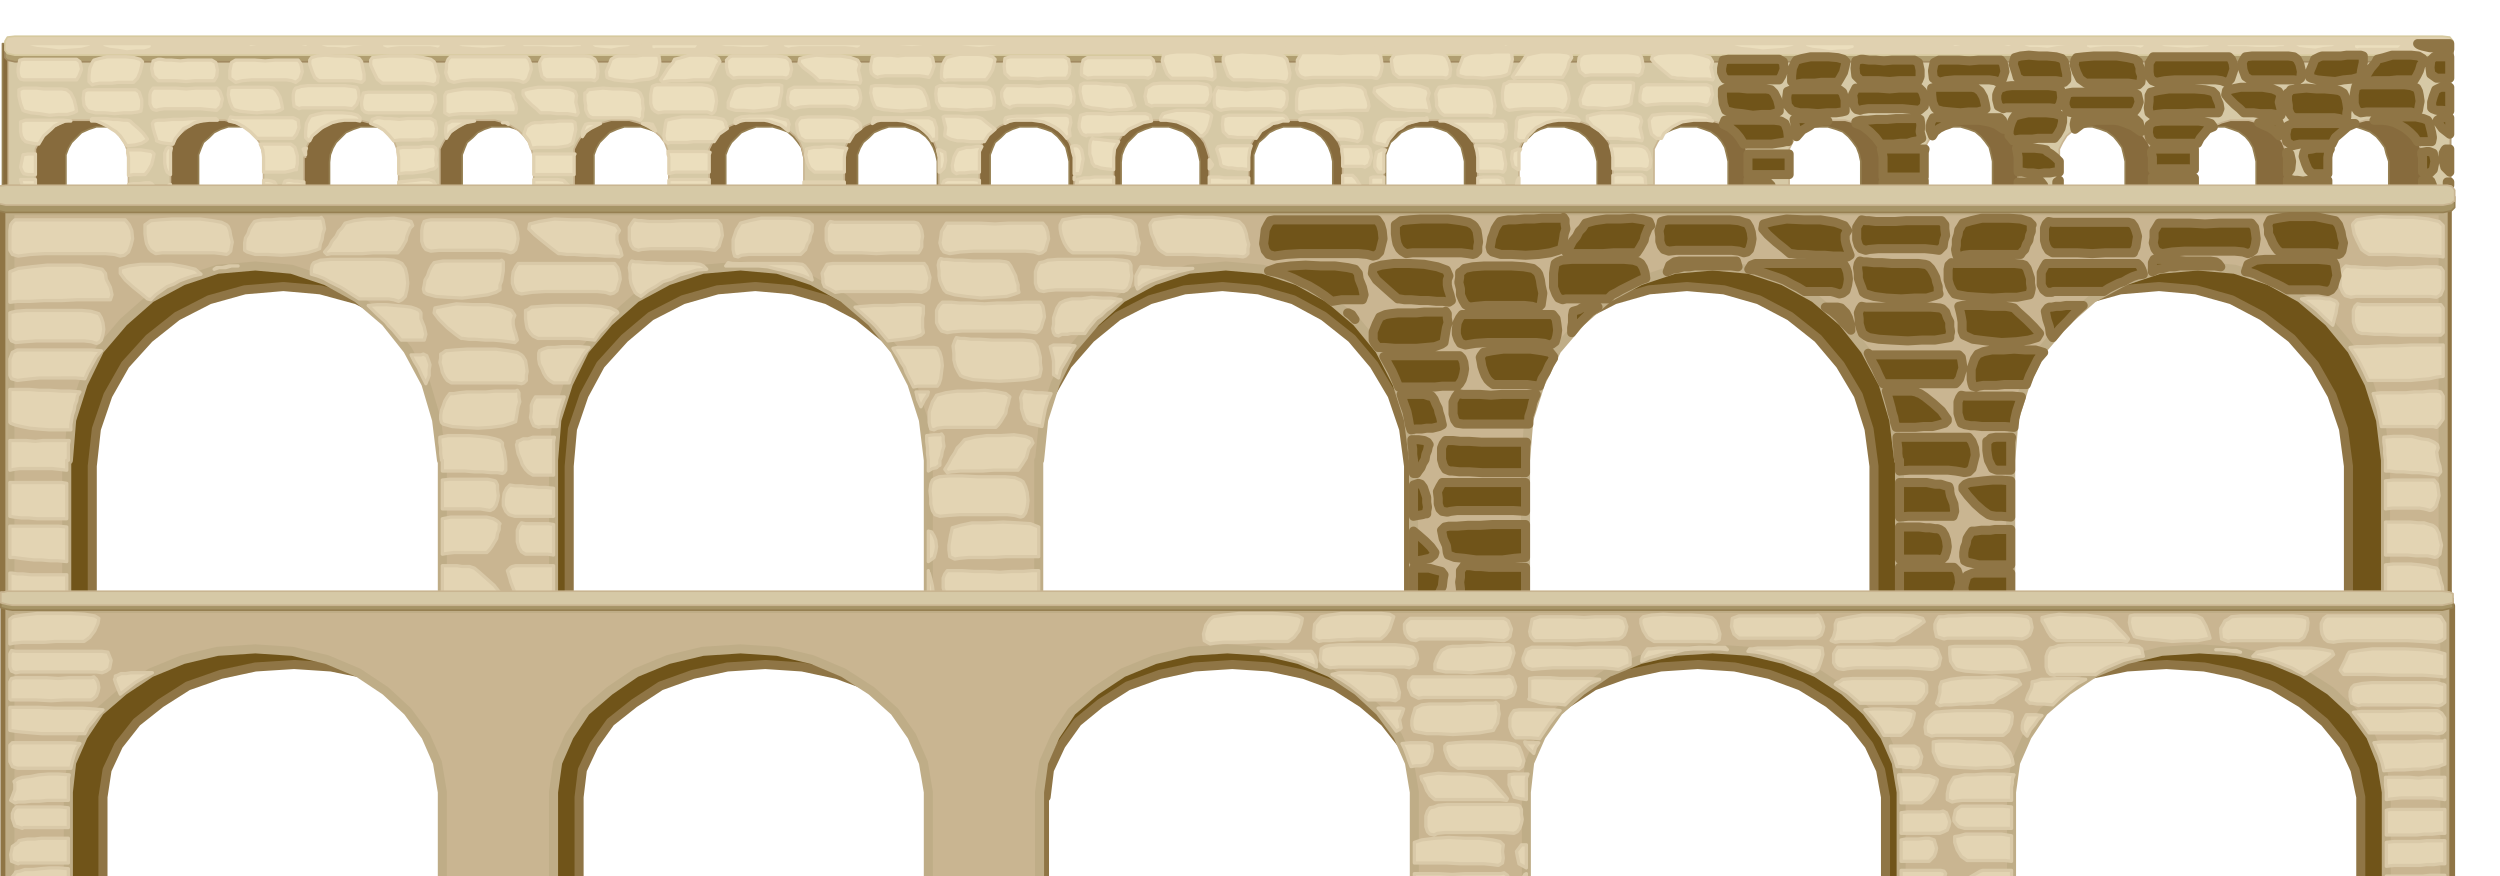 <svg xmlns="http://www.w3.org/2000/svg" width="490.455" height="171.881" fill-rule="evenodd" stroke-linecap="round" preserveAspectRatio="none" viewBox="0 0 3035 1064"><style>.pen1{stroke:#968052;stroke-width:2;stroke-linejoin:round}.brush2{fill:#d6c9a6}.pen2{stroke:#c9b591;stroke-width:2;stroke-linejoin:round}.brush6{fill:#705419}.pen6{stroke:#8f7545;stroke-width:11;stroke-linejoin:round}.brush7{fill:#c9b591}.pen7{stroke:#bfad87;stroke-width:11;stroke-linejoin:round}.brush8{fill:#a69466}.brush9{fill:#e3d4b3}.pen8{stroke:#d9c9a8;stroke-width:4;stroke-linejoin:round}</style><path d="M3 53h2972v174h-75v-31l-3-9-2-8-5-7-5-6-8-6-8-3-9-3h-16l-6 1-6 2-5 3-10 6-6 9v52h-7v1l-6-1h-59v-31l-2-9-2-8-4-7-5-6-8-6-8-3-9-3h-18l-7 2-7 2-6 4-6 3-5 6-4 6-2 7v43h-3v1l-5-1h-58v-31l-2-9-2-8-5-7-5-6-8-6-8-3-10-3h-20l-9 3-8 4-6 6-7 6-3 7-3 8v40l-7-1h-58v-31l-2-9-2-8-5-7-5-6-7-6-8-3-10-3h-21l-9 3-8 4-6 6-7 6-3 7-3 8v40l-9-1h-55v-31l-2-9-3-8-5-7-5-6-7-6-8-3-10-3h-20l-9 3-8 4-6 6-7 6-3 7-3 8v40l-6-1h-59v-31l-2-9-2-8-4-7-5-6-8-6-8-3-9-3h-20l-9 3-9 4-6 6-6 6-4 7-3 8-1 9v31l-7-1h-56v-31l-2-9-2-8-5-7-5-6-8-6-8-3-10-3h-20l-9 3-8 4-6 6-7 6-3 7-3 8v40l-9-1h-56v-31l-2-9-2-8-5-7-5-6-7-6-8-3-10-3h-21l-9 3-8 4-6 6-7 6-3 7-3 8v40l-9-1h-55v-31l-2-9-3-8-4-7-5-6-8-6-8-3-9-3h-21l-9 3-8 4-6 6-7 6-3 7-3 8v40l-10-1h-55v-31l-2-9-2-8-4-7-5-6-8-6-8-3-9-3h-20l-9 3-9 4-6 6-6 6-4 7-3 8-1 9v31l-11-1h-52v-31l-2-9-2-8-5-7-5-6-7-6-8-3-10-3h-21l-9 3-8 4-6 6-7 6-3 7-3 8v40l-6-1h-58v-31l-2-9-3-8-4-7-5-6-8-6-8-3-9-3h-20l-9 3-9 4-6 6-7 6-4 7-3 8v40l-7-1h-57v-31l-2-9-2-8-5-7-5-6-7-6-8-3-10-3h-20l-9 3-9 4-6 6-6 6-4 7-3 8v40l-7-1h-57v-31l-2-9-2-8-5-7-5-6-7-6-8-3-10-3h-20l-9 3-9 4-6 6-6 6-4 7-3 8v40l-8-1h-56v-31l-2-9-2-8-5-7-5-6-7-6-8-3-10-3h-21l-9 3-8 4-6 6-7 6-3 7-3 8v40l-9-1h-56v-34l-2-9-3-7-5-7-5-5-7-6-8-3-9-2h-19l-9 3-9 4-6 6-6 6-4 7-3 8-1 9v31l-9-1h-59v-49l-8-10-9-7-7-4-6-2-7-1h-18l-9 3-8 4-6 6-7 6-3 7-3 8v40l-10-1h-64v-55l-8-8-9-5-6-3-5-1-6-1h-16l-9 3-9 4-6 6-6 6-4 7-3 8v40l-77-1V53z" class="pen1" style="fill:#876b3d"/><path d="M10 53h2964v172h-33v-34l-2-10-3-8-6-8-6-6-10-6-9-4-11-3h-22l-11 3-9 4-8 6-8 6-5 8-4 8-1 10v34h-49v-34l-3-10-3-8-6-8-6-6-9-6-9-4-11-3h-22l-11 3-9 4-8 6-7 6-5 8-4 8v44h-51v-34l-2-10-3-8-6-8-6-6-10-6-9-4-11-3h-22l-11 3-9 4-8 6-7 6-5 8-4 8v44h-50v-34l-2-10-3-8-6-8-7-6-9-6-10-4-11-3h-22l-11 3-9 4-8 6-7 6-5 8-4 8v44h-50v-34l-2-10-3-8-6-8-6-6-9-6-9-4-11-3h-23l-11 3-10 4-8 6-7 6-5 8-4 8v44h-50v-34l-2-10-3-8-6-8-6-6-9-6-10-4-11-3h-23l-11 3-9 4-8 6-7 6-5 8-4 8v44h-50v-34l-2-10-3-8-6-8-6-6-9-6-10-4-11-3h-23l-11 3-9 4-8 6-7 6-5 8-4 8v44h-50v-34l-2-10-3-8-6-8-6-6-9-6-9-4-11-3h-22l-11 3-10 4-8 6-8 6-5 8-4 8v44h-50v-34l-2-10-3-8-6-8-6-6-9-6-9-4-11-3h-23l-11 3-10 4-8 6-7 6-5 8-4 8v44h-48v-34l-3-10-3-8-6-8-7-6-9-6-9-4-11-3h-22l-11 3-9 4-8 6-8 6-5 8-4 8-1 10v34h-48v-34l-3-10-3-8-6-8-7-6-9-6-9-4-11-3h-22l-11 3-9 4-8 6-8 6-5 8-4 8v44h-49v-34l-3-10-3-8-6-8-7-6-9-6-9-4-11-3h-22l-11 3-9 4-8 6-8 6-5 8-4 8v44h-49v-34l-2-10-3-8-6-8-7-6-9-6-10-4-11-3h-22l-11 3-9 4-8 6-8 6-5 8-4 8v44h-49v-34l-2-10-3-8-6-8-7-6-9-6-10-4-11-3h-22l-11 3-9 4-8 6-8 6-5 8-4 8v44h-49v-34l-3-10-3-8-6-8-6-6-9-6-9-4-11-3h-22l-11 3-10 4-8 6-7 6-5 8-4 8v44h-50v-34l-2-10-3-8-6-8-6-6-10-6-9-4-11-3h-22l-11 3-9 4-8 6-7 6-5 8-4 8v10h-2v34h-49v-34l-2-10-3-8-6-8-6-6-10-6-9-4-11-3h-22l-11 3-9 4-8 6-7 6-5 8-4 8v44h-51v-34l-2-10-3-8-6-8-6-6-9-6-9-4-11-3H87l-11 3-9 4-8 6-7 6-5 8-4 8v44H10V53z" class="pen2 brush2"/><path d="M18 53h2956l4 4v13l-4 3-9 2H18l-9-2-3-3V57l3-4h9z" style="stroke:#a18a61;stroke-width:2;stroke-linejoin:round;fill:#b09e70"/><path d="M18 44h2947l9 1 4 5v11l-4 4-9 2H18l-9-2-3-4V50l3-5 9-1z" style="stroke:#d6c99e;stroke-width:2;stroke-linejoin:round;fill:#e0d1b0"/><path d="m1041 60-6-1-9-1h-55l-10 1-4 1-6-2-3-5h100l-3 5-4 2zM32 53h79v4l-4 1-8 2-13 1-14 1-15-2-12-1-9-2-2-2-1-1-1-1zm91 0h62v5l-3 2-7 2h-10l-11 1-12-2-9-1-7-2-2-1-1-3v-1zm73 0h85l-3 3-2 1h-72l-6-1-2-3zm102 0h78l-2 4-3 1-5-1h-55l-7 1-4-2-2-3zm90 0h62v1l-3 1-7 2-11 1-10 2-12-1h-10l-7-2-2-2v-2zm74 0h75l-2 5-3 2-4-1-6-1h-37l-9 1-6 1-6-2-2-5zm86 0h74l-2 2-8 3-12 1-13 1-15-1-12-1-9-3-3-2zm82 0h79l-2 3-1 2h-5l-8 1h-22l-13-1h-22l-4-2-2-3zm89 0h58-2l-5 2-7 3-11 1-10 2-12-1-8-1-5-3 1-2v-1h1zm71 0h60l-2 3-3 4h-49l-2 1-4-2v-6zm77 0h69l-1 1v3l-4 1-7 1h-22l-12-1h-10l-8-2-2-1-2-1-1-1zm178 103-8 6-6 10-7-1h-47l-6-4-3-8-1-9 2-4 3-3 9-1h36l12 1 7 1 5 3 3 3 1 6zm-17 24-2 5-1 6v18h-36l-6-5-3-7-2-9 1-4v-3l4-1 5-1h8l7-1h8l8 1 9 1zm-3 41v4h-49v-4h49zm-68-62-9-7-9-3-6-2-5-1h-23l-6 1-6 3-1-1 1-4 7-3 10-1h27l11 3 8 2 2 5-1 3v5zm-74-3-10 7-6 9h-25l-8 1h-21l-2 1-4-3-1-6 1-8 1-7 1-4 8-2 11-2h29l12 1 9 2 3 4v2l2 5zm-21 29-1 3v21h-41l-5 1-3 1v-20l-1-4v-3h44l7 1zm-1 33v7h-49v-6l2-1h47zm-65-59-8-5-8-4h7l5 1 4 8zm-67-9-6 3-6 3-6 4-4 6v-6l2-5 2-4 4-1h14zm-31 37-1 2v23h-49v-25h50zm-8 38h-42v-7h29l7 1 2 2 4 4zm-45-45-3-9-6-8 3-9 6-4 4-1h7l7-1h9l7-1h16l3 2 1 8-2 9-2 8-2 1-3 2-6 1-7 1h-25l-7 1zm-28-29-3-2h-4 6l1 2zm-41-4-11 2-9 5-9 6-5 8-1-7v-6l1-5 3-1 3-2h28zm-47 78h-45v-4l10-1 10-1 8-1h9l5 2 3 5zm-45-14v-20l-1-6v-5l6-1h20l5-1h12l3 2 1 6-1 8 1 8-1 1-2 2-5 1-5 2-8 1-8 1h-9l-8 1zm-6-40-6-7-6-6-8-5-8-3 2-5 6-2h3l6 1h7l11 1 9-1h29l5 3 2 9-1 8-3 5h-12l-6 1h-23l-7 1zm-41-24-5-1h-14l-7 1-8 2-6 3-6 3-6 5-6 5-3 6h-1l-4-4v-7l1-10 3-6 2-3 7-2 10-2h22l11 1 7 2 3 3v4zm-65 33-1 3v5l-3-7 3-1h1zm-3 41v4h-25l2-5 4-1h2l5 1h5l7 1zm-34 4h-15v-6h5l5 1 3 1 2 3v1zm-15-16v-18l-1-9-3-7h37l5 4 3 10v10l-1 4v3h-2l-3 1-4 1-5 1h-26zm-8-41h44l4-5 3-8-1-9-6-3h-71l-5-1-2 5 9 2 9 5 8 6 8 8zm-48-22h-10l-9 1-9 2-6 4-7 3-5 6-5 6-3 7-9-1-6-1-5-2v-2l-2-6-2-7-1-6 2-3 4-1h8l11-1h12l12-1h28l2 2zm-56 34-1 5v27l-4-3-2-5-1-6v-12l2-5 2-2 3 1h1zm-1 44v1h-2l1-1h1zm-21 1h-30v-1l6-1h8l6-1h6l2 1 2 2zm-30-12v-22l-1-5v-4h16l6 1 7 1 3 3-1 5-2 8-4 7-4 5h-14l-6 1zm-2-36 10-1 8-2 5-3 2-2-5-7-6-6-7-6-3-3-3-1h-5l-7-1h-6l-8-1h-17l-1 1v2h6l7 3 6 3 6 4 5 3 5 5 4 6 4 6zm-68-30h-7l-7 3-6 3-4 4-9 8-6 10-7-1-5-1-4-1-3-3-2-4-1-5v-12l6-2h46l9 1zm-43 40v25h-9l-5-1-2-3-2-5 1-5 2-10 6-1h9zm0 31v7H27l-2-7h18zM551 69h88l3 3 2 5 1 7-2 6-2 6-3 3-3 1-5-2-8-1h-49l-12 1-10 2-6-2-2-4-2-6 1-5v-6l2-5 3-3h4zm335 0 3-1h53l8 1 5 1 4 4 2 10-2 8-4 3-5-1h-54l-6 1-6-5-2-8v-9l4-4zm-229 3 2-3 8-1h43l7 1 5 3 3 6 1 9-1 8-3 3-4-1h-55l-5-4-2-8-1-9 2-4zm80 22 2 1 7 2 9 1 12 1 11-2 10-1 6-2 3-2 2-7 2-9-1-8-3-1h-17l-7 1h-22l-4 1-5 3-3 8-3 7 1 7zm137-19-2-4-5-3-9-1h-21l-10 3-8 2-2 4-6 7-5 8-4 6 3 3 3-1 7-1h18l9-1h20l3-5 3-6 3-7 3-4zm96 1 5 6 8 6 6 5 5 5h13l9 1h8l8 1h6l6 1 1-3-1-5-2-8 2-7-3-5-8-3-13-2h-14l-15-1-12 2-8 2-1 5zm-6 30h76l3 3 1 4 1 6-1 5-2 5-3 2-2 1-5-2-6-1h-43l-11 1-8 2-7-5-1-9 2-9 6-3zm-170-2-2 1-1 4-1 6v11l2 6 3 3 4 2 7-1h53l5 2 2-1 2-3 1-6 1-5-1-7-1-5-2-4-2-1-5-2-7-1h-55l-3 1zm-82 8 2-3 8-1 10-1 12 1h11l11 1 7 1 4 3 1 2 2 5v5l1 7-1 5v5l-2 3-1 1-5-2-6-1h-47l-4-2-2-3-2-5v-5l-1-6v-9l2-1zm172 19 2 1 7 2h10l12 1 10-1 11-1 7-2 3-2 1-8 2-9v-8l-3-1h-18l-7 1h-15l-7 1-4 1-5 3-3 8-3 7v7zm-261-16-4-4-9-2-14-1h-32l-13 2-9 2-2 4v21l5 3 5-1 10-1h26l13-1h27l1-5-1-6-3-7v-4zm12 0 3 5 7 7 6 5 5 5h12l8 1h13l6 1 5 1 2-3-1-5-2-8 1-8-2-5-7-3-11-2h-27l-11 2-7 2v5zm-464 20-4 1-7 1h-10l-11 1-12-1h-11l-8-2-2-1-4-6-1-9 1-8 4-2h59l4 3 3 9v8l-1 6zM93 97H29l-4-1-2-3-1-5v-5l2-10 5-1h64l4 3 2 9-3 8-3 5zm170 10h-25l-12 1-13-1h-27l-3 4-1 4v11l2 5 2 2 4 1 3-1 7-1h43l10 1 10 1 5-5 2-9-3-9-4-4zm260 30 3-5 3-8-1-9-5-3h-76l-6 1-2 10v5l1 5 3 3 4 1h76zM286 73h23l13 1 12-1h28l3 4 1 4 1 6-3 9-5 4-5-2-6-1h-43l-11 1-8 2-7-5v-9l2-10 5-3zm-26 25h-23l-11 1-13-1h-21l-6-6-2-9 2-9 6-2h3l6 1h7l11 1 9-1h29l5 3 2 9-1 8-3 5zm173 8-6-1-8-1h-45l-9 1-2 1-4 1-2 3-1 5v6l1 8 6 3 3-1h53l9 1 5-5 3-8-1-9-2-4zM173 75l-3-3-7-2-10-1h-23l-9 2-7 2-2 3-3 7-1 9v7l4 4 3-1 6-1h15l7-1h19l5-5 3-7 2-8 1-5zm-80 60-4 2-7 2H71l-11 1-12-2-10-1-8-2-2-1-3-8-2-9v-8l5-2h16l9 1h22l6 1 5 4 4 8 2 8 1 6zm250-3-3 2-7 2h-11l-10 1-12-1-9-1-7-2-2-2-3-7-2-9 1-8 4-1h44l6 1 4 4 4 7 2 8 1 6zm33-59 2-3 7-2 10-1 12 1h11l11 1 7 2 3 4 1 6 2 9v7l-3 3-5-1-6-1h-41l-5-4-3-7-3-9v-5zm74 0v6l4 9 4 8 6 5h51l7 1 5 1 4-3 1-8-2-5-1-5-1-5-1-2-4-3-9-2-13-2h-28l-12 1-9 1-2 3zm1626-16-6-1-10-1h-54l-10 1-4 1-6-2-3-2h99l-4 2-2 2zm-1007-4h77v1l-4 1-9 2h-13l-13 1-15-1-12-1-9-2-2-1zm89 0h62v1l-3 1-7 2-11 1-10 1-12-1-10-1-7-2-2-2zm73 0h83-2l-2 1-6-1h-63l-4 1-4-1h-2zm104 0h75l-3 1-3 1-4-1-6-1h-48l-7 1-2-1h-2zm88 0h61l-5 1-7 1h-11l-10 1-12-1h-8l-7-1-1-1zm74 0h74l-3 2h-3l-4-1h-51l-7 1h-4l-2-2zm89 0h69l-5 1-7 1h-10l-10 1-11-1h-11l-9-1-6-1zm81 0h75l-1 1-2 1h-24l-11 1-12-1h-21l-3-1-1-1zm84 0h56l-6 1-8 1h-10l-9 1-10-1h-8l-5-1v-1zm73 0h59l-2 1-3 1h-20l-7 1h-8l-7 1h-6l-2 1-4-2v-3zm81 0h65l-4 1-7 1h-11l-11 1-12-1h-10l-8-1-2-1zm174 94-7-1h-16l-7 1-7 1-6 3-6 3-5 4-5 4-3 6h-6l-6-5-2-8-1-9 2-3 2-3 8-1 11-1h26l12 1 8 1 5 3v2l3 2zm-81 78h-40v-12l5-1h30l4 3 1 10zm-40-20v-14l-1-7-2-7h33l6 1 2 1 3 2 3 5 2 9-1 8-4 3-7-1h-34zm-7-37-9-9-9-6-4-5-2-2v-5l7-2 10-2h27l12 2 8 3 2 5-2 8 2 8 1 5-1 3-5-1-5-1h-12l-7-1h-13zm-34-21-9-1h-16l-7 1-8 2-6 3-6 3-5 5-5 5-3 6h-8l-4-3v-6l1-8v-7l2-4 8-2 11-2h29l13 1 9 2 4 4v1zm-71 34-2 4v21h-1l-6-4-2-9 1-9 7-3h3zm-2 35v9h-3l1-6 2-3zm-18 9h-32v-9l7-1h18l5 2 2 8zm-32-17h26l5 1 2-3 1-7-2-10-1-7-4-2-7-2-6-1h-17l2 7 1 7v17zm-6-37-7-9-9-7-6-3-6-3-6-2h-6 77l3 3v4l1 6-2 9-5 3-5-1h-29zm-55-25h-9l-8 2-8 2-6 5-6 3-5 6-5 6-3 7-6-2-5-1-3-1-1-1v-6l3-9 3-8 5-3 4-1h23l7-1h17l2-1 1 3zm-51 36-2 4v23h-7l-4-6v-8l2-10 6-3h5zm-2 33v10h-16v-9l3-1h13zm-29 10h-21v-12h12l4 4 5 8zm-21-23h24l3 1 5-3 3-9-1-6-1-4-3-3h-31v6l1 7v11zm-6-33-5-6-4-4-6-3-5-3-6-3-6-2-7-2h-7v-1l2-1 2-1h54l7 1 5 2 4 4 2 10-2 9-4 3-3-1-6-1-7-1h-8zm-60-22h-7l-6 2-6 1-4 3-10 6-6 9-6-1h-17l-8-1h-3l-6-6-1-9 1-9 6-2h67l3 2 3 5zm-45 30-2 6-1 8v15l-8-1h-6l-6-1h-5l-7-2-2-2-1-6-2-7-2-6 2-3 5-1h35zm-3 39v9h-48v-10h12l6 1h30zm-48-11v-11l2 3 2 3-1 2-3 3zm-11-40-5-5-5-4-6-3-5-2-7-3-6-1-7-1h-7v-3l1-2 2-3 7-2 9-2h23l10 1 7 2 3 3-1 5-2 8-3 7-5 5h-3zm-59-18-10 2-9 4-9 4-6 6h-23l-6 1h-15l-1 1-5-2-2-3-2-5v-5l2-10 7-2h17l12 1 11-1h32l5 2 2 7zm-40 25-10-1-9-1-7-1h-3l-3-1-2 3-1 5v11l2 6 1 5 3 4h2l5 2 7 1 9 1v-15l1-10 5-9zm-6 43v10h-45v-2l1-2v-3l4-1 4-1h7l6-1h23zm-48 3v-3 3zm0-7v-20l-2-7-1-6 3-1h3l3 1 3 4 1 5 1 6-1 5-1 6-1 4-1 3h-7zm-9-43-5-6-4-4-6-4-6-3-7-3-7-1-7-1h-21l-6 1-6 3v-5l1-2 4-1 9-1h24l11-1h26l4 2 1 7-2 8 1 8h-1l-3 3zm-87-11-8 7-5 8h-18l-8-1h-7l-8-2-4-2-3-2v-2l1-8-2-8-1-5 2-1h17l8 1h13l4 1 3 1 6 5 10 8zm-16 21-3 6v25h-10l-8 1h-7l-3 1-4-3-1-7 2-10 3-6 2-3 7-2 3-1h6l6-1h7zm-3 41v6h-45l2-5 4-2h32l7 1zm-49-10h1l5-5 2-9-1-10-6-3h-3l1 4 1 5v18zm-8-38-4-6-5-5-6-5-5-3-8-3-7-2-8-1h-20l-5 1-5 3 2-7h67l6 3 3 9v14h-3l-2 2zm452-107h28l15 1 14-1h32l3 3 1 6 1 7-1 6-2 6-3 3h-2l-5-1h-71l-10 1-5-2-3-3-2-6 1-5v-6l3-5 2-4h4zm337 2 2-1 9-1h45l7 1 5 1 2 1 2 3 1 5 1 6-2 8-4 3-5-1h-53l-7 1-6-5-2-8 1-9 4-4zm-230 3 2-3 8-1 10-1h23l11 1 7 1 4 3 3 6 2 9-1 8-4 3-5-1h-53l-6-5-2-8-1-9 2-3zm79 22 2 1 7 2h10l12 1 10-1 11-1 7-2 3-2 2-8 2-9-1-8-3-1h-17l-7 1h-16l-7 1-3 1-6 3-3 8-3 8v6zm138-21-1-4-5-2-9-1h-22l-10 2-8 2-3 5-5 7-5 8-4 6 2 2 4-1h55l3-5 3-6 2-8 3-5zm97 2 4 5 8 7 6 5 6 5h2l5 1h6l9 1h22l6 1 1-2-1-5-2-8 2-7-3-5-9-3-13-3h-29l-12 1-7 3-1 4zm-7 31h74l5 2 2 10-2 5-1 5-2 2-2 1-5-1-6-1h-43l-12 1-8 1-7-5v-8l2-9 5-3zm-169-2-3 1-1 4-1 6v11l2 6 2 3 4 2 7-1 10-1h38l6 1 4 2 2-1 3-3 2-6 1-5-1-7-2-6-3-5-2-1-5-1-7-1h-53l-3 2zm-84 8-2 5 1 10v5l3 5 2 3 4 3h53l4 1h2l2-3v-4l1-5-1-7-1-5-2-5-1-2-4-3-7-1-10-1h-11l-12-1-11 1-8 1-2 3zm174 19 1 1 7 2h10l12 1 10-1 11-1 7-2 3-2 1-8 2-9v-8l-3-1h-47l-3 1-6 4-3 8-3 8 1 7zm-262-18-4-4-9-2-14-1-15 1h-16l-13 2-9 2-2 4-1 8v14l4 3 5-1 11-1h26l13-1h27l2-5-1-6-3-8-1-5zm11 2 4 5 7 6 6 5 6 4h1l4 1h6l8 1h19l6 1 1-2-1-5-2-8 2-7-2-5-8-3-11-2h-27l-11 2-7 2-1 5zm-462 19-4 1-7 1h-11l-11 1-12-1h-10l-8-1-2-1-4-7-1-10 1-8 4-2h17l9 1h25l7 1 5 3 3 9v8l-1 5zm-78-37-5-1-7-1h-41l-7 1-3 1-4-2-3-3-1-5v-5l2-10 6-2h16l9 1 9-1h29l4 3 2 10-3 9-3 5zm170 10h-25l-12 1-13-1h-27l-3 4-2 4v6l3 9 7 4 3-2 6-1h43l10 1 10 2 5-5 1-9-2-10-4-3zm258 30 5-5 2-9-1-9-6-4h-10l-10 1h-12l-11 1-12-1h-8l-8-1h-3l-4-1-2 3-2 5v11l1 5 3 2 4 2 4-1 9-1h47l8 1 6 1zm-236-64h77l3 3 1 4 1 6-3 9-5 3-5-1h-61l-8 1-7-4v-9l2-9 5-3zm-25 25h-24l-11 1-12-1h-22l-6-6-1-9 1-9 6-2h66l5 3 2 9-1 9-3 5zm171 8-5-1-7-1h-45l-9 1-2 1-6 4-2 10 2 9 6 3 3-1h62l5-5 2-8-1-9-3-3zm-258-31-3-3-7-2-10-1h-23l-9 2-7 2-2 3-3 6-1 9v7l4 3 3-1h47l4-5 4-7 2-8 1-5zm-80 59-4 1-7 2h-11l-11 1-13-1-10-1-8-2-2-2-3-7-2-9 1-8 4-1h16l9 1h23l6 1 5 3 4 8 2 7 1 7zm250-2-2-6-2-8-4-7-3-4-6-1h-6l-8-1h-7l-9-1h-15l-4 2-1 8 2 10 3 7 2 1 7 2 10 1 12 2 10-1h11l7-2 3-2zm34-60 1-3 7-2 9-1h22l11 2 7 2 3 3 1 7 2 10v7l-3 3-4-1-5-1h-41l-5-5-3-7-3-9 1-5zm73 1v5l3 9 3 8 6 5h23l11 1h18l7 1 6 1 3-4 1-7-2-10-2-7-4-4-9-2-13-2h-13l-15-1-12 1-9 2-2 4zm616-17h78v4l-4 1-9 2-13 1-13 1-15-2-11-1-9-2-2-2-2-1v-1zm89 0h62v2l1 3-3 2-7 2h-11l-10 1-12-2-10-1-7-2-2-1-1-3v-1zm74 0h85l-3 3-3 1h-72l-5-1-2-3zm103 0h78l-3 4-4 1-5-1h-53l-7 1-5-2-1-3zm90 0h62-1v1l-3 1-7 2-11 1-11 2-12-1h-10l-7-2-2-2v-1l2-1zm74 0h75l-3 5-4 2-4-1-5-1h-36l-10 1-7 1-5-2-1-5zm84 0h74l-2 2-7 3-12 1-13 1-15-1-13-1-9-3-3-2zm84 0h78l-2 3-2 2h-5l-7 1h-22l-13-1h-21l-4-2-2-3zm87 0h58l-5 2-7 3-11 1-10 2-12-1-8-1-6-3 1-2v-1zm71 0h62l-3 3-4 4h-48l-2 1-5-2v-6z" style="stroke:#e0d1b0;stroke-width:4;stroke-linejoin:round;fill:#ebdebd"/><path d="M2935 53h39v7l-7-1h-7l-6-1h-4l-9-2-3-1-2-1-1-1zm39 16v26h-16l-7-5-1-8 1-9 4-4h19zm0 37v29l-9-1h-7l-5-2-1-1v-7l2-7 3-8 6-3h11zm0 37v20l-9-7-5-7-1-3 3-2 4-1h8zm0 38v28l-6-6-2-8v-9l2-4 1-1h5zm0 40v4h-3v-4h3zm-21 4h-12v-6h8l2 1 2 5zm-12-16v-18l-1-3v-3l6-1h3l5 2 2 10-1 5-1 5-3 3-2 2-3-1-5-1zm-6-37h17l1-5-1-6-2-8-1-4-2-3-5-2-9-2h-33l-11 1-7 3h10l8 1 7 2 8 4 5 3 6 5 5 5 4 6zm-76-22-9 4-8 7-7 6-4 8h-39l-5 1-4 1-7-5-1-9 2-10 6-3h76zm-30 31-2 4-1 6v20h-19l-5-5-3-7-3-9 1-5 2-3 8-1 4-1h12l6 1zm-3 38v6h-49v-7h4l4 1h4l7 1 6-1h24zm-49-8v-20l-1-3v-3l4 2 2 9-1 9-4 6zm-10-46-6-6-6-4-7-3-6-3 6-1h7l5-1h6l2 5-1 5v8zm-80-11-7 3-4 5-5 6-3 6h-52l-6-5-2-8 1-9 4-3 2-1 9-1h45l7 1 5 1 3 1 3 4zm-23 27v25l-7-1h-37l-4 1h-3v-15l-1-4v-3l2-3h50zm0 35v9h-51v-10h43l8 1zm-65-56-10-7-10-4-6-2-6-1h-22l-9 2-9 3-8 6-1-6 1-5 2-3h7l7 1h8l10 1 10-1h27l3 1 4 4 1 5 1 6zm-99 36v13h-6l-5 1h-7l-7 1-7-1h-7l-6-1h-5v-18l-1-6-1-5h22l9 1 5 1 1 2 5 3 5 4 5 5zm0 23v6h-3v-4l3-2zm-19 6h-31v-4h28l3 4zm-37-54-3-4-2-2v-6l1-5 2-6 2-4 2-3 7-2 9-2h22l10 1 7 2 3 3v5l-2 8-4 7-4 5h-20l-7 1h-15l-6 1-2 1zm-12-14-9-6-9-3-6-1-5-1h-19l-7 1-6 1-5 3-6 2-6 3-5 4-3 5-3-8 1-8 3-6h81l3 3v5l1 6zm-95 24-1 4v30h-50v-24l-1-6-1-4h53zm-1 38v5h-1l-1 1h-48v-4l6-1 7-1h37zm-53-44-6-8-7-7-9-7-8-3v-2l2-1 4-1h8l11-1h13l11-1h27l2 1 1 7-1 8 2 8-2 1-3 2-6 1-6 2h-9l-8 1h-16zm-64-28h-6l-6 2-6 1-4 3-9 5-7 8v-8l-2-8-1-5 3-1h7l10 1h5l6 1h5l5 1zm-47 40v25h-50v-25h50zm-22 38h-28v-7h8l7 1h5l3 2h1l4 4zm-33-50-5-8-5-6-7-6-8-4 2-5h60l8 1 5 3 3 8 1 8v6h-3l-4 1-7 1-6 1h-34zm501-106h88l3 3 2 5 1 7-2 6-2 6-3 3-3 1-5-2-7-1h-50l-12 1-10 2-5-2-3-4-1-6V77l3-5 2-3h4zm106 3 2-3 8-1h44l7 1 4 3 3 6 2 9-1 8-4 3-4-1h-53l-6-4-3-8-1-9 2-4zm80 22 2 1 7 2 10 1 12 1 10-2 11-1 7-2 3-2 1-7 2-9v-8l-3-1h-17l-7 1h-23l-3 1-6 3-3 8-3 7v7zm139-19-2-4-5-3-9-1h-23l-10 3-8 2-2 4-6 7-5 8-4 6 3 3 3-1 7-1h19l9-1h21l3-5 3-6 2-7 4-4zm-80 29 3-1h53l8 1 5 2 2 1 2 4 1 5 1 7-1 5-1 6-2 3-2 1-5-2h-54l-7 1-4-2-2-3-2-6v-11l1-6 1-4 3-1zm-84 8 2-3 8-1 11-1 12 1h10l11 1 7 1 5 3 1 2 2 5 1 5 1 7-1 5v5l-2 3-2 1-5-2-6-1h-48l-4-2-2-3-2-5v-5l-1-6v-9l2-1zm-89 3-4-4-9-2-13-1h-31l-13 2-9 2-2 4v7l-1 8 1 6 4 3 5-1 9-1h26l13-1h27l2-5-1-6-3-7-1-4zm12 0 4 5 7 7 6 5 5 5h12l7 1h14l6 1 6 1 1-3-1-5-2-8 2-8-3-5-7-3-12-2h-27l-10 2-7 2-1 5zm-462 20-4 1-7 1h-11l-11 1-12-1h-10l-8-2-2-1-5-6-1-9 1-8 5-2h58l4 3 3 9v14zm-80-38h-62l-4-1-2-3-2-5v-5l2-10 6-1h62l5 3 1 9-3 8-3 5zm170 10h-25l-11 1-13-1h-28l-2 4-2 4 1 6v5l2 5 2 2 4 1 3-1 7-1h42l10 1 10 1 6-5 1-9-3-9-4-4zm260 30 4-5 3-8-2-9-5-3h-74l-6 1-3 10v5l2 5 2 3 5 1h74zm-236-64h24l13 1 11-1h27l3 4 1 4 1 6-3 9-5 4-4-2-7-1h-42l-11 1-8 2-7-5-1-9 2-10 6-3zm-25 25h-24l-11 1-13-1h-22l-6-6-1-9 1-9 6-2h3l7 1h8l10 1 10-1h27l5 3 2 9v8l-2 5zm171 8-5-1-8-1h-45l-8 1-2 1-4 1-2 3-2 5v6l2 8 6 3 3-1h53l9 1 4-5 2-8-1-9-2-4zm-259-31-3-3-7-2-11-1h-22l-10 2-7 2-2 3-3 7-1 9v7l4 4 3-1 6-1h15l8-1h20l3-5 4-7 2-8 1-5zm-81 60-3 2-7 2h-11l-11 1-13-2-10-1-8-2-2-1-3-8-1-9v-8l4-2h17l9 1h23l6 1 4 4 4 8 2 8v6zm251-3-1-6-2-8-4-7-5-4-5-1h-45l-4 1v8l1 9 3 7 2 2 7 2 10 1 12 1 10-1h11l7-2 3-2zm34-59 1-3 7-2 10-1 12 1h10l11 1 7 2 3 4 1 6 2 9v7l-3 3-4-1-6-1h-41l-6-4-2-7-3-9 1-5zm74 0-1 6 3 9 4 8 7 5h52l7 1 5 1 3-3 1-8-2-5v-5l-2-5v-2l-4-3-9-2-13-2h-28l-12 1-9 1-2 3zM4 250h612v474h-39V566l-6-45-14-41-22-37-28-32-35-27-39-20-44-12-45-4-47 4-43 12-39 20-34 27-29 32-21 37-14 41-5 45v158H4V250z" class="pen6 brush6"/><path d="M605 250h597v474h-58V566l-6-45-14-41-22-37-27-32-33-27-38-20-42-12-45-4-46 4-42 12-39 20-32 27-29 32-20 37-14 41-4 45v158h-86V250z" class="pen6 brush6"/><path d="M1190 250h597v474h-77V566l-6-45-14-41-22-37-27-32-34-27-37-20-42-12-44-4-46 4-42 12-39 20-33 27-28 32-21 37-14 41-4 45v158h-67V250z" class="pen6 brush6"/><path d="M1776 250h597v474h-98V566l-6-45-13-41-22-37-27-32-34-27-38-20-42-12-45-4-46 4-42 12-39 20-32 27-28 32-21 37-14 41-4 45v158h-46V250z" class="pen6 brush6"/><path d="M2361 250h610v474h-120V566l-6-45-14-41-21-37-28-32-35-27-38-20-43-12-45-4-47 4-43 12-40 20-33 27-29 32-21 37-14 41-5 45v158h-28V250z" class="pen6 brush6"/><path d="M12 256h2954v473h-70V559l-6-49-14-44-21-41-28-34-34-29-38-21-42-14-45-4-46 4-42 14-39 21-33 29-29 34-20 41-14 44-4 49v170h-135V559h-1l-6-49-13-44-22-41-27-34-34-29-38-21-42-14-44-4-46 4-42 14-39 21-33 29-29 34-20 41-14 44-4 49v170h-136V559l-6-49-14-44-21-41-28-34-34-29-38-21-42-14-45-4-45 4-42 14-39 21-32 29-29 34-20 41-14 44-5 49h-1v170h-134V559l-6-49-14-44-21-41-28-34-34-29-38-21-42-14-45-4-46 4-42 14-39 21-33 29-29 34-20 41-14 44-4 49v170H537V559h-1l-6-49-13-44-22-41-27-34-34-29-38-21-42-14-44-4-46 4-42 14-39 21-33 29-29 34-20 41-14 44-4 49h-2v170H12V256z" class="pen7 brush7"/><path d="M7 234h2964l5 1 2 1 2 3v13l-2 2-2 2-5 1-5 1H7l-9-2-2-4v-13l2-4 9-1z" class="pen1 brush8"/><path d="M7 225h2964l5 1 2 2 2 3v13l-2 1-2 2-5 1-5 1H7l-9-2-2-3v-13l2-5 9-1z" class="pen2 brush2"/><path d="m1448 326-9 2-9 2-9 3-8 3-9 3-8 3-8 4-7 5-2-5v-11l2-4 4-7h9l5 1h5l8 1h36zm-87 38-6 4-6 5-6 4-6 6-6 4-5 6-5 6-4 6h-17l-4 1h-7l-4 2-4-1-2-3-1-5 1-5v-8l2-6 2-6 2-3 2-3 6-3 8-2h12l12-2 13 1h11l12 2zm-56 56-6 9-5 9-6 10-3 11-6-4v-16l-1-6-1-4-2-8 4-2h18l8 1zm-29 58-4 9-3 10-2 10-2 11-8-2-5-1-4-1v-1l-4-4-2-6-2-7v-6l-1-7 2-5 2-3 5 1h3l6 1h8l11 1zm-15 162v36h-40l-15 1h-30l-11 1-6 1-6-3-1-8v-6l1-6 1-6 1-4 1-5 10-3 14-3h19l19-1 18 1 15 1 10 4zm0 53v36h-108l-4-4-2-5-2-6v-12l2-5 3-4h18l15 1h15l16 1 14-1h14l11-1h8zm-127 36h-7v-36 2l1 1 2 7 2 9 1 9 1 8zm-7-47v-37l4 1 3 5 2 5 1 8-1 6-2 7-4 3-3 2zm0-110v-13l-1-8v-7l-1-8v-7l9-1h7l2-1 2 3v5l1 7-2 6-1 6-2 5v6l-2 1-2 2-5 1-5 3zm-9-78-4-9-2-9h15l-1 4-4 6-4 8zm-9-24-3-6-3-6-3-6-2-6-4-6-3-6-4-6-3-5 6-1h44l4 1 3 5 2 7 1 9-1 8-1 8-2 6-2 3h-24l-5 1zm-31-56-5-6-5-6-5-6-4-4-11-10-10-9 11-1 12-1h23l10-1h22l5 2v9l-1 5v12l1 6-1 1-2 2-3 1-5 2-7 1-8 1-9 1-8 1zm-64-59-7-4-6-3-2-5v-5l-1-6 2-4 4-7 7-1h111l3 4 2 6 2 7-1 6-1 7-3 3-5 2-13-1h-85l-7 1zm-28-15-11-5-10-3-11-3-10-2-12-3-11-1h-40l3-4 5 1h75l10 1 3 2 4 5 3 5 2 7zm-128-13-12 1-10 3-11 3-10 5-10 3-9 6-9 5-9 7-5-3-2-2-3-6-2-5-1-6v-6l-1-7 1-5 2-3 4 1h5l9 1h11l13 1h33l8 1 4 2 4 4zm-108 53-8 7-6 9-8 8-6 9-10-1-9-1h-50l-6-3-3-3-4-6-1-5-1-7v-10l3-1 4-3 13-1 16-1h38l17 1 12 2 6 3 2 1 1 2zm-35 42-7 9-6 11-3 5-3 6-3 6-2 6h-19l-5-3-4-4-3-5-2-5-3-6-1-6v-7l1-3 4-2 6-2h9l9-1h21l11 1zm-30 60-3 9-3 9-2 9-1 9h-18l-4 1-6-2-2-4-2-6 1-7v-8l2-5 3-5h35zm-12 49-1 6v40h-25l-5-3-4-4-4-6-2-6-3-7-1-5-1-6 1-2v-2l3-1 4-2h6l6-2h26zm-1 62v34h-47l-7-2-4-4-3-7v-7l1-8 3-6 4-4 6 1h9l6 1h6l8 1h9l9 1zm0 44v37l-7-1h-27l-5-3-3-5-2-7v-14l2-5 3-4 5 1h28l6 1zm0 50v42h-12l-9-1-6-1-7-1h-5l-7-3-1-2-1-4-2-5-2-5-1-4-3-10 4-4 2-1 4-1h46zm-77 42h-58v-42h18l6 1h9l3 1 3 1 6 5 9 8 9 8 7 9v2l-2 3-5 2-5 2zm-58-56 6-1 8-1h40l3-3 3-4 3-5 3-5 1-6 2-5v-5l1-2-3-3-5-3-8-2h-44l-10 2v43zm0-55h46l6 1 6 1 4-2 3-4 2-6 1-6-1-7v-6l-2-4-1-1-4-1-5-1h-46l-9 1v35zm0-46v-13h-1l-1-8v-7l-1-7v-6l10-2h25l13 1 10 1 9 2 6 2 3 3v4l2 6 1 6 1 7v10l-2 3-2 1-6-1h-8l-10-1h-10l-12-1h-27zm-20-106-5-10-4-9-5-8-4-8h12l3-1 4 2 2 5 2 6-1 6v7l-2 5-2 5zm-30-53-5-6-5-6-5-5-4-5-11-10-10-10 11-1h11l11 1 11 1 8 1 6 2 4 2 2 3v7l4 10 2 9-2 7h-28zm-51-50h36l6 1 3 1 3 1 4-2 4-4 2-8 1-8-1-10-2-8-4-6-4-2-6-2-11-1h-66l-12 1-5 2-3 1-2 3-1 5v6l7 2 8 3 7 4 8 4 6 3 8 5 6 4 8 5zm-147-40h-8l-7 2h-8l-6 2 3-2h7l8-2h11zm-45 10-9 2-9 3-8 3-7 4-8 3-7 5-7 5-6 6-4-1-7-6-10-8-10-9-6-8v-6l10-3 15-2h37l17 3 12 3 7 6zm-121 93-6 7-5 9-5 9-4 9-11-1H48l-10 1-9 1-8 1-7-2-2-4v-20l3-8 6-3h90l12 1zm-26 50-3 5-1 6-2 5-1 6-2 6-1 6-1 6v6H60l-13-1-11-1-10-2-8-2-5-2-1-1v-40h24l12 1h12l14 1h11l12 1zm-13 59-1 5v19h-2v12l-9-1-9-1H24l-7 1-5 1v-36h20l11 1 9-1h32zm-3 52v43H45l-10-1h-9l-9-1-5-1v-41h63l6 1zm0 53v42l-11-1h-9l-11-1h-9l-9-1-8-1-7-1h-5v-38h59l10 1zm0 58v31H12v-33h3l6 1h7l9 1h44zM12 410v-30l3-1 5-1 12-1h67l11 1 7 2 3 1 3 5 2 6 1 8-1 6-2 7-3 3-3 1-6-2-9-1H44l-14 1-11 1-5-2-2-4zm0-43h1l8-1h15l18-1h21l19-1h40l2-6-2-9-5-10-1-7-4-5-10-2-16-3H57l-19 2-16 2-10 4v37zm0-63 3 5 7 2 15-2 18-1h73l11 1 7 2 5-1 5-4 3-8 2-8-1-10-3-7-5-6H18l-3 3-2 3-1 7v24zm1214 178-5-4-10-2-15-2-16 1h-18l-14 2-11 3-3 5-2 3-2 6-2 6v13l1 5 1 3 4 1 4-2 9-1h62l3-3 3-4 3-5 3-5 1-6 2-6 1-5 1-3zM868 304l-8-1-10-1h-60l-11 1-4 1-6-2-3-4-2-7v-15l3-5 3-4 5 1h4l9 1h25l14-1h44l4 5 1 5 1 8-2 6-2 7-3 3-2 2zm390 100 3-2 3-4 2-7 2-6-1-8-1-5-3-5h-19l-16 1h-17l-16 1-17-1h-13l-10-1h-11l-4 4-3 6v15l3 6 3 4 7 2 6-1 12-1h70l12 1 8 1zm-105-133h36l19 1 17-1h41l4 5 2 6 1 8-2 7-2 7-4 3-4 1-6-2-10-1h-63l-16 1-13 2-7-2-3-4-2-7 1-6 1-8 3-5 3-5h4zm-38 36h-34l-17 1-18-1h-33l-5-3-3-5-2-7v-15l2-5 3-3 5 1h97l4 1 3 4 2 5 1 7-1 6v7l-2 4-2 3zm254 10-7-1-11-1h-67l-12 1-5 2-5 1-3 5-2 6v14l2 6 3 3 5 1 5-1 10-1h57l13 1 12 1 4-2 3-4 2-7 1-6-1-7v-6l-2-4-2-1zm-107 140-6 2-11 2-15 1-17 1-18-1-14-1-11-3-4-2-3-5-3-6-2-8v-8l-1-9 2-6 2-4 5 1h5l8 1h11l14 1h38l10 1 3 1 4 5 2 6 2 8v7l1 7-1 5-1 4zM986 273l-4-4-10-3-15-1h-33l-14 3-11 3-3 5-2 3-2 6-2 6v12l1 5 1 3 4 1 4-2 9-1h63l3-3 3-3 2-6 3-5 1-6 2-5v-8zm251 82-1-4v-5l-2-6-1-5-3-6-3-6-3-4-3-1-8-1h-32l-12-1h-10l-9-1h-4l-4-1-2 3-1 5 1 7v6l1 6 2 5 3 6 3 3 10 3 14 2 18 2 16-1 15-1 10-3 5-2zm51-84 2-4 11-2 14-2h33l15 3 10 2 5 5 1 3 1 6 1 6 2 7-1 5v5l-2 3-2 1-6-1-8-1h-62l-4-3-3-4-3-5-2-5-2-6-1-6v-5l1-2zm109 0 3-4 13-2 18-2 21 1h20l19 2 13 3 5 5 2 4 2 6 1 6 2 7-1 5v6l-3 3-3 1-8-1h-10l-13-1h-14l-15-1h-33l-5-3-4-3-4-6-2-6-3-7-1-5-1-6 1-2zm-143 267-2-5-7-3-14-2-16 1h-17l-15 2-12 3-5 6-4 4-3 6-4 6-3 6-5 8 3 4 5-1 11-1h27l13-1h30l5-7 5-8 3-11 5-7zm-119 43-3 2-2 5-1 8 1 9v7l2 8 3 5 6 2 10-1 14-1h58l9 1 7 2 3-1 3-4 2-7 1-8-1-10-2-7-3-6-3-2-7-3-12-1h-33l-19-1h-16l-12 1-5 2zM518 268l5-1h79l11 1 7 2 3 1 3 5 2 6 1 8-1 6-2 7-3 3-3 1-6-2-9-1h-72l-10 1-6-2-3-4-2-6v-13l1-6 2-5 3-1zm-339 3 4-3 11-1 15-1h34l15 2 11 2 6 3 2 2 2 5 1 6 2 8-1 5-1 6-3 3-2 1-6-1-9-1h-63l-8 1-5-3-3-3-3-6-1-5-1-7v-11l3-2zm358 158 4-3 11-1 15-1h35l15 2 11 2 5 3 2 2 3 5 1 6 1 7-1 5v6l-3 3-3 1-6-1h-79l-5-3-3-4-3-6-1-5-2-7 1-5v-5l2-1zM297 304l3 2 10 3h14l18 1 16-1 15-2 10-3 5-2 1-6 2-5 1-7 2-6-1-6-1-5-2-3-2 1h-25l-11 1h-12l-11 1h-10l-6 1-4 1-3 4-3 5-2 6-3 5-1 6v9zm204-30-2-5-7-2-14-2-16 1h-17l-15 2-11 3-4 6-4 4-3 6-5 6-3 6-6 7 3 3 5-1h38l13-1h30l5-6 5-9 1-5 2-5 2-5 3-3zm141 4 7 7 11 9 5 4 5 4 4 3 4 3h3l7 1h10l12 1h12l12 1h10l8 1 3-2-2-8-3-6-1-5v-6l3-5-4-6-13-4-19-3h-21l-22-1-18 3-12 3-1 6zm-9 42h113l4 5 2 6 1 8-2 7-2 7-4 3-4 1-6-2-10-1h-63l-16 1-13 2-6-2-3-5-2-6v-6l1-8 3-6 3-4h4zm-97 193 2 2 11 3 14 1 17 1 16-1 15-2 10-3 5-2 1-6 1-6 1-6 2-6-1-6v-5l-2-3-2 1h-25l-11 1h-23l-10 1-6 1h-5l-3 4-3 5-2 6-2 5-1 6v5l1 4zm-21-158 3 2 11 3 14 1 18 1 16-2 15-2 10-3 5-3v-6l2-5 1-6 1-6v-11l-2-2-2 1h-69l-6 1-5 1-3 4-3 6-2 6-3 5-1 6-1 5 1 4zm12 25 6 8 10 10 10 8 7 5h2l7 1h8l12 1h10l11 1 8 1 7 1 3-3-2-8-2-6-1-5v-6l2-5-4-6-11-4-17-3h-19l-20-1-16 3-10 2-1 6zm2431 139-4-1h-63l-2-11-2-10-3-10-3-9 9-1h31l10-1h10l8-1h9l5 1 3 5v28l-5 7-3 3zm8-245v38l-7-1h-10l-13-1h-13l-15-1h-32l-5-3-4-3-3-6-3-6-3-7-1-5-1-6 1-2 4-4 12-2 17-2 21 1h19l18 2 13 3 5 5zm0 55v22l-3 7-5 3-8-1h-90l-6 1-7-2-3-4-3-7v-15l3-6 4-4 6 1h5l10 1h12l16 1 16-1h17l14-1h14l5 1 3 4zm0 45v30l-1 1-2 2h-48l-18-1h-14l-11-1h-5l-5-2-3-5-2-7v-14l2-5 3-3 5 1h96l3 4zm0 45v38l-8 1-9 2-12 1-11 1h-51l-5-11-5-10-6-10-6-9 8-1h14l16-1h19l17-1h39zm-1 310h-25l-6-1h-17l-6-1h-15v-41l9-1h22l10 1 8 1 8 2 5 1 2 3v3l2 5 1 5 2 6 1 10-1 7zm-69-55v-40h30l10 1h7l6 2 4 1 3 2 2 2 3 6 1 6 2 8-1 5-1 6-3 3-3 1-4-1-5-1h-14l-10-1h-27zm0-56v-34l9-1h50l4 5 1 6 1 8-2 7-2 6-4 4-3 1-3-1-4-1-6-1h-32l-9 1zm0-46v-13l-1-8v-7l-1-7v-6l11-1h23l12 3 8 1 7 3 4 3 1 4-2 5 1 6 1 5 2 6 1 7-3 4-6-1-8-1-9-1h-9l-10-1h-9l-8-1h-5zm-64-177 2-8 2-7 1-7 1-4-2-3-2-1-5-2h-5l-7-1h-15l-8 1 9 6 10 8 9 9 10 9z" class="pen8 brush9"/><path d="M2777 352h38l5 1 6 1 4-2 3-4 2-7 2-6-1-7-1-6-2-4-1-1-7-1-11-1h-64l-11 1-4 2-6 3-3 9 6 1 6 2 6 3 7 3 6 3 7 3 6 3 7 4zm-81-28-7-1h-43l-6 1h-7l-7 2-7 1-6 3v-11l2-4h8l8 1h10l12 1h30l7 1 3 2 3 4zm-94 9-7 1-6 2-6 3-5 3-6 2-6 3-6 3-6 4h-61l-2 1h-6l-4-3-3-6v-15l3-6 3-5h111l3 3 2 4 2 6zm-73 38-10 9-9 10-9 9-9 11-2-3-1-2-1-8-3-9-2-10 3-4 2-1h3l5-1h6l6-1h21zm-48 57-7 8-5 10-5 10-4 11h-27l-9 1h-16l-6 1-3 1-4-1-1-3-1-5v-13l2-6 2-6 2-3 2-3 7-3 10-2h14l13-1 14 1h12l10 3zm-27 54-3 9-3 9-2 9-1 10-11-1h-28l-9-1h-5l-5-1h-1l-5-2-2-5-2-7v-14l2-5 2-3 5 1h57l11 1zm-12 49-1 6v34h-17l-5-2-2-4-3-6-1-5-1-7v-11l2-1 3-3 6-1h19zm-1 53v44l-11-1h-7l-6-1-3-1-7-5-9-8-9-10-6-8v-3l3-3 5-2 9-1 8-1 11-1h11l11 1zm0 59v43h-39l-8-2-5-1-4-2v-1l-1-4v-5l1-6 2-5 1-6 3-5 3-4h4l7-1h11l6-1h19zm0 53v33h-53l-3-5v-5l-1-5 1-5 3-10 7-3h46zm-135 27h58l3 1h4l4-3 2-6 2-7-1-9-2-6-4-4h-66v34zm0-44v-39h24l8 1h5l6 1h3l3 1 3 2 3 5 2 6 1 8-1 6-2 6-3 3-3 1-3-1h-46zm0-51 10-1h55l2-6-1-9-2-5-2-5-1-5v-3l-1-3-4-1-6-2h-7l-10-2h-33v42zm0-56v-13h-1l-1-8v-6l-1-8v-6h87l4 5 3 8 1 9-2 8-2 8-4 4-5 1-5-1-6-1-9-1h-47l-12 1zm-4-53-2-6-1-6-2-6-1-5-3-11-3-10h31l5 1 2 1 3 1 6 4 10 8 10 9 7 10v2l-3 3-7 2-8 2h-11l-10 1h-23zm-16-53h88l2-2 3-4 2-7 2-6-1-7-1-6-3-3h-107l-3-2 4 9 5 9 4 9 5 10zm-39-65-8-8-7-8-8-7-8-5h15l4 1 3 3 3 3 3 6 2 7 1 8zm-56-47-8-5-8-4-9-5-8-3-9-3-9-3-9-3-8-1 3-5 5-2h107l3 5 2 6 1 8-1 7-2 7-4 3-4 1-3-1-3-1-4-1h-32zm-81-30-8-1h-45l-6 1h-7l-7 2-7 1-6 3 3-8 6-4 6-1h69l2 7zm-112 14-6 2-6 3-6 3-6 3-6 3-5 3-6 3-5 5h-51l-4 1-5-2-3-5-3-8v-17l1-7 1-5 3-2 5-2 12-1h64l11 1 6 2 3 2 3 5 2 6 1 7zm-58 35-9 6-8 8-8 8-7 9v-6l1-6v-9l1-5 7-2 3-2 6-1h14zm-54 62-5 8-4 9-5 8-3 9-8-1-7-1h-41l-4-3-3-3-3-5-2-5-2-6-1-6-1-5 1-2 3-4 10-2 14-2h33l14 2 10 2 4 5v2zm-21 44-4 9-2 9-3 9v9h-80l-7-1-3-4-2-7v-15l3-6 3-4 6 1h21l13 1 13-1h42zm-12 58-1 5v32h-53l-15-1h-12l-9-1h-3l-5-2-3-5-2-7v-14l2-5 3-4h9l9 1h11l14 1h55zm-1 49v35l-15-1h-68l-8 1-4 1-6-1-3-3-2-6v-7l-1-8 3-6 3-5h101zm0 51v40l-13 1-15 2h-32l-15-2-11-1-8-3-1-3-1-8-4-9-2-10 4-4 5-1h10l13-1h15l15-1h40zm0 52h-44l-10-1h-7l-6-1h-3l-4-1-2 3-3 4v8l-1 6 1 8v7l3 7h76v-40zm-108 40h-28v-39h19l7 2 8 2 3 4-1 5-1 9-4 9-3 8zm-28-47 5-1 6-1 4-1 5-1 5-4 1-3-5-7-7-7-8-7-6-5v37zm0-55v-38l3-1 3-1 3 1 3 4 2 6 2 6v6l1 6-1 5v3h-2l-3 1-6 1-5 1zm0-52v-16l-1-7v-7l-1-6v-5h8l7 1 4 2 2 3-1 2-1 5-2 5-1 6-3 5-2 5-3 4-2 3h-4zm-3-53-2-6-1-6-1-5-1-5-4-11-3-10h28l6 2h3l3 4 2 5 3 6 1 5 2 6 1 5 1 4-4 2-8 2h-7l-6 1h-7l-6 1zm-15-52-4-10-4-9-5-9-5-9 10-1h82l3 3 2 5 1 8-1 6-2 7-3 5-3 3h-18l-9 1h-44zm-25-48-4-5-2-4v-10l4-10 4-8 7-3 6-1 9-1h22l10-1h24l2-1 2 3v5l1 6-2 6-1 6-1 6-1 6-3 2-8 3-11 1-11 1h-27l-12-1h-8zm-28-34-5-5-4-3h1l4 2 4 6zm-28-22-9-7-9-6-10-6-9-4-10-5-10-4-10-3-10-2 11-4 16-2 18-1 19 1h17l15 2 9 2 4 5 1 7 4 10 2 9-2 6h-25l-6 1-6 1zm847-8-5 1-10 2h-14l-16 1-17-1-14-1-11-2-4-1-3-4-3-6-2-7v-13l1-5 3-3 4 1h73l9 1 3 1 3 4 2 6 2 6v6l1 6-1 5-1 3zm-110-54-7-1-10-1h-57l-11 1-4 1-6-2-3-4-2-7v-15l3-5 3-4 5 1h4l8 1h24l13-1h43l4 5v5l1 8-2 6-1 7-3 3-2 2zm271-33h34l18 1 17-1h39l4 5 1 6 1 8-1 7-2 7-4 3-3 1-6-2-10-1h-61l-15 1-12 2-6-2-3-4-2-7 1-6v-8l3-5 3-5h4zm-35 36h-34l-16 1-18-1h-30l-5-3-3-5-2-7v-15l2-5 3-3 5 1h92l4 1 3 4 2 5 2 7-1 6-1 7-2 4-1 3zm-223 103-6 1-12 2h-16l-17 1-19-1-16-1-12-2-4-2-4-3-2-5-2-7v-6l-1-7 2-5 2-3 5 1h79l11 1 3 1 4 4 2 6 3 6v6l1 6-1 4v3zm100-137-4-4-10-3-14-1h-33l-13 3-10 3-3 5-2 3-1 6-2 6v7l-1 5 1 5 1 3 4 1 4-2 8-1h61l2-3 3-3 2-6 3-5 1-6 2-5v-6l1-2zm-113 84-5 2-10 3h-15l-16 1-18-1-15-2-10-3-3-2-2-6-2-5-2-6v-6l-1-7 1-5 2-3 4 1h4l9 1h10l12 1h32l8 1 3 1 4 4 3 5 3 6 1 5 2 6v5l1 4zm400-86 2-4 10-2 13-2h32l14 3 10 2 4 5 1 3 2 6 1 6 2 7-1 5-1 5-2 3-2 1-5-1-8-1h-57l-4-3-3-4-3-5-2-5-3-6v-6l-1-5 1-2zm-278 134-7-8-9-9-10-9-5-5-4-1-6-1h-18l-11-1h-24l-4 1 2 8 1 5 1 6v11l2 5 11 5 16 2 19 2 18-1 15-2 10-3 3-5zm-929-138h125l4 6 2 7 1 10-2 8-2 8-4 4-4 1-7-2-11-1h-71l-17 1-14 2-7-2-4-5-2-8 1-8 1-9 3-6 3-5 5-1zm473 1 5-1h75l11 1 6 2 4 1 3 5 2 6 1 8-1 6-2 7-3 3-4 1-6-2-9-1h-67l-9 1-6-2-3-4-2-6v-6l-1-7 2-6 1-5 3-1zm-323 3 4-3 10-1 14-1h33l15 2 10 2 5 3 2 2 3 5 1 6 1 8-1 5v6l-3 3-3 1-6-1-8-1h-59l-8 1-5-3-3-3-3-6-1-5-1-7v-11l3-2zm113 33 2 2 10 3h13l17 1 16-1 14-2 10-3 4-2 1-6 1-5 1-7 2-6-1-6v-5l-2-3-2 1h-24l-10 1h-12l-10 1h-9l-6 1-4 1-3 4-3 5-2 6-2 5-1 6-1 5 1 4zm194-30-2-5-7-2-13-2-15 1h-17l-14 2-11 3-4 6-4 4-3 6-5 6-3 6-5 7 4 3 5-1h36l13-1h28l4-6 5-9 1-5 2-5 2-5 3-3zm136 4 6 7 10 9 10 8 7 6h2l7 1h10l12 1h11l11 1h9l8 1 3-2-3-8-2-6-1-5v-6l3-5-4-6-11-4-18-3h-20l-21-1-17 3-11 3-1 6zm-361 104h-4l-3 4-3 6-1 8v6l2 6 3 5 6 2 12-2 15-1h59l10 1 6 2 3-1 4-3 2-7 1-7-1-8-1-6-4-5h-106zm-4-53 3-3 10-2 14-1h33l15 1 11 2 5 4 2 3 2 7 1 7 2 9-1 7-1 7-3 3-2 1-6-2-9-1h-48l-11 1-8 1-5-3-3-5-3-7v-7l-2-8 1-6v-6l3-2zm-109 3 5 8 10 9 9 8 7 6h2l6 1h8l11 1h10l10 1h8l7 1 3-2-2-8-2-6-1-5v-6l2-5-3-7-11-4-16-3-18-1h-19l-15 2-10 3-1 7zm1309 404h-621v349h38V968l5-33 14-30 22-28 30-23 34-21 41-14 44-9 48-3 46 3 44 9 39 14 35 21 28 23 23 28 14 30 7 33v117h109V736z" class="pen6 brush6"/><path d="M2374 736h-596v349h57V968l5-33 14-30 20-28 29-23 32-21 39-14 42-9 45-3 45 3 42 9 38 14 34 21 27 23 22 28 14 30 6 33v117h85V736z" class="pen6 brush6"/><path d="M1788 736h-596v349h76V968h2l4-33 14-30 20-28 28-23 33-21 39-14 42-9 46-3 45 3 42 9 38 14 33 21 27 23 22 28 13 30 6 33v117h66V736z" class="pen6 brush6"/><path d="M1203 736H605v349h98V968l4-33 14-30 20-28 29-23 32-21 39-14 42-9 46-3 45 3 42 9 38 14 34 21 27 23 22 28 13 30 6 33v117h47V736z" class="pen6 brush6"/><path d="M617 736H6v349h119V968l5-33 14-30 22-28 29-23 33-21 40-14 42-9 47-3 45 3 44 9 39 14 35 21 28 23 21 28 14 30 6 33v117h28V736z" class="pen6 brush6"/><path d="M2968 739H12v349h71V962l4-36 14-32 20-30 29-25 33-22 39-16 42-10 46-3 45 3 42 10 38 16 33 22 27 25 22 30 14 32 6 36v126h135V962l5-36 14-32 20-30 29-25 32-22 39-16 42-10 46-3 45 3 42 10 38 16 34 22 28 25 21 30 14 32 6 36v126h135V962l5-36 14-32 20-30 29-25 33-22 39-16 42-10 46-3 45 3 42 10 38 16 33 22 27 25 22 30 14 32 6 36v126h136V962l4-36 14-32 21-30 28-25 32-22 39-16 42-10 46-3 45 3 42 10 39 16 34 22 27 25 22 30 14 32 6 36v126h134V962l5-36 14-32 20-30 29-25 33-22 39-16 42-10 46-3 45 3 42 10 38 16 34 22 27 25 22 30 13 32 6 36v126h71V739z" class="pen7 brush7"/><path d="M2965 723H5l-4 1v14l4 1 4 1 6 1h2950l9-2 4-1v-11l-4-4h-9z" class="pen1 brush8"/><path d="M2965 718H9l-4 1H1v13l4 1 4 1 6 1h2950l9-2 4-1v-11l-4-2-9-1z" class="pen2 brush2"/><path d="m1531 791 8 1 9 2 8 1 9 3 8 2 8 3 8 3 9 4v-8l-2-6-4-5h-61zm86 28 5 3 6 3 6 4 6 4 10 8 11 9h27l6 1 4-3 1-7-3-10-2-6-3-3-6-2-10-2h-11l-13-1h-25l-9 2zm56 41 5 6 6 8 5 6 6 8 4-2 2-2-2-10 3-7 2-6-3-1h-28zm29 43 3 6 3 8 2 6 3 8 6-1h6l4-1 3-1 5-7 2-9-1-8-6-2h-20l-10 1zm15 120v25h39l17 1h29l10 1 7 1 5-3 1-6-1-8 1-8-4-4-9-2-16-2h-17l-20-1-17 1-16 2-9 3zm0 38v27h109l5-7 2-9-1-5-2-4-4-3-4 1h-44l-15 1-16-1h-30zm127 27h9v-27l-2 1-1 2-3 4-2 7-2 7 1 6zm9-34v-28h-6l-3 4-3 4 1 6 2 9 9 5zm0-83v-26l2-5h-17l-6 1v12l2 5 2 5 2 4v1l4 1 4 1 7 1zm9-56 2-7 4-6h-13l-4-1 1 3 4 5 6 6zm7-18 6-9 6-9 6-8 7-8-7-1h-43l-6 1-3 4-2 5v11l2 6 2 4 3 3h18l11 1zm31-41 9-9 10-8 5-4 5-4 6-3 7-3-12-1h-36l-12-1h-19l-6 1v24l-1 1 3 1 4 1 6 2 6 1 8 1h8l9 1zm65-43 7-3 7-3v-8l-1-7-4-5-7-1h-36l-18 1-19-1h-34l-7 3-4 10v4l2 5 3 3 6 2 11-1 14-1h61l11 1 8 1zm28-10 9-4 11-3 10-3 11-1 11-3 11-1h32l9 1-3-3h-31l-12 1h-38l-8 1h-5l-3 4-3 5-1 6zm129-12 10 1 10 2 10 3 11 3 10 3 10 4 9 4 10 5 4-2 1-1 3-8 3-10-1-8-5-1h-26l-12 1h-35l-6 1h-4l-2 3zm106 40 7 5 8 5 7 6 8 7h69l7-5 5-8v-9l-2-4-6-3-11-1h-71l-12 1-4 3-3 1-2 2zm36 31 6 7 7 8 5 7 5 9h21l6-5 6-7 3-9 1-6-2-2-3-1-6-1h-8l-10-1h-21l-10 1zm31 44 1 6 3 6 2 6 2 7h5l6 1h5l5 1 4-2 3-3 1-5 1-4-4-10-5-3h-29zm10 35v4l1 6 1 5 1 6v13h25l8-6 6-8 4-9 1-5-2-2-3-1-5-2h-5l-7-1h-25zm3 46v25h47l5-2 4-2 2-5 1-5-2-6-2-5-4-2-4 1h-39l-8 1zm0 33v26h34l3-3 3-3 2-5 1-5-3-10-6-2h-5l-8 1h-16l-5 1zm0 37v31h12l7-1 7-1 5-1h6l8-2 2-1 1-7 4-7 2-7-2-3-4-1h-48zm77 31h57v-31h-35l-3 1-7 4-10 6-10 7-6 7-1 1 3 2 4 1 8 2zm57-42-8-1h-46l-7-5-5-8-3-9v-7l6-1 7-2h44l12 2v31zm0-40h-57l-7-2-3-3-3-4v-4l2-9 5-4 2-1h50l11 1v26zm0-34v-16l1-5v-5l2-5-12-1h-24l-12 1h-12l-8 2-5 1-2 3-4 7-2 10v7l6 3 4-1 8-1h60zm19-78 4-8 5-6 4-6 5-5-7-1h-12l-4 8-1 5v5l2 4 4 4zm31-38 9-9 10-8 10-8 11-6-12-1h-24l-9 1h-9l-6 2-5 1v3l-1 5-4 8-2 6 4 4h3l6 1h8l11 1zm52-37h-48l-2 1-5-1-3-3-2-6v-13l2-6 3-4 5-1 5-2 12-1h67l11 1 7 1 4 3 2 9-9 1-7 2-8 2-7 3-7 3-7 3-7 4-6 4zm146-30h7l8 1 6 1 9 1-5-2h-6l-9-1h-10zm45 8 8 1 8 2 8 2 8 3 7 3 8 3 7 4 8 4 3-1 1-1 6-4 10-6 9-6 7-6-2-4-10-2-15-2h-38l-16 3-12 2-5 5zm122 68 4 5 5 6 5 7 5 7h73l10 1 6-1 3-3v-15l-4-6-5-3h-31l-15 1h-46l-10 1zm25 37 3 7 4 9 3 9 2 9 12-1h13l12-1h12l9-2 8-1 5-2 3-1v-29 1h-27l-11 1h-39l-9 1zm14 42v9l1 9v9l8-1 10-1h39l7 1 7 1v-27h-23l-9 1-11-1h-29zm1 40v30h37l9-1h10l8-1h7v-29h-66l-5 1zm0 39v29l9-1h32l8-1h9l7-1h6v-28h-22l-9 1h-31l-9 1zm0 41v24h71v-25h-18l-9 1h-44zm71-211v-21l-2-1h-1l-7-2h-78l-12 1-5 1-5 1-3 3-2 5v6l2 8 8 3 4-1h81l12 1 4-1 4-3zm0-31h-2l-10-1-14-1h-38l-21-1h-38l-4-5 3-6 4-8 2-5 2-3 12-2 16-2h40l20 1 17 2 11 3v28zm0-47-4 3-6 2-17-1-18-1h-73l-12 1-5 1-7-1-4-3-3-6-1-6v-7l3-6 4-3h133l5 1 5 8v18zM1754 906l3-3 10-1 14-1h33l15 1 10 2 5 3 3 7 3 10-2 7-4 3-6-1h-68l-8-5-5-8-3-9v-5zm357-131h93l4-2 3-2 2-5 1-5-2-6-2-5-3-3-3 1h-93l-8 3-1 10 3 9 6 5zm-389 73-8-4-4-9v-6l2-4 3-3h113l4-1 4 2 2 5 2 6-1 5-2 5-4 2-5 2-7-1h-93l-6 1zm104-97h-114l-4 3-3 4v6l1 5 3 5 4 3 6 1 4-2h73l16 1 14 1 4-2 3-3 1-5 1-4-4-10-5-3zm37 27h51l17-1h17l11-1h6l4-2 3-3 2-5 1-5-3-9-7-3h-28l-14 1-16-1h-38l-9 3-2 10-1 5 1 5 2 3 3 3zm-254 7 5-1 12-1h68l11 1 6 1 4 1 3 3 2 5 1 6-3 8-7 3-6-1h-80l-10 1-6-2-3-3-3-4v-4l1-10 5-3zm108 103 4 1 11 2h14l18 1 17-1 15-1 11-2 6-1 2-4 3-5 1-6 1-5-1-6v-5l-3-3-3 1h-27l-12 1h-39l-9 1-8 4-3 10-1 5v6l1 4 2 3zm275-136 3-3 10-2 14-1 18 1h16l15 1 10 2 4 4 3 6 3 10-1 7-5 3-6-1h-68l-8-5-5-8-3-9v-5zm-250 61v-7l3-8 5-8 7-4 6-1h10l11-1h13l11-1h24l4 2 2 8-3 10-3 7-5 2-10 2-15 1-16 2-17-1h-14l-10-2-3-1zm-50-64-5-3-10-1h-49l-14 2-10 2-3 3-5 6-1 10v7l6 4 5-1h8l10-1h12l11-1h29l6-5 5-7 3-9 2-6zm-111 2-5-3-12-2-19-1h-41l-18 2-13 2-4 3-5 7-3 11 1 8 7 4 6-1 10-1h28l14-1h37l7-5 6-8 3-9 1-6zm145 196-1-4 8-2 13-2 16 1h16l16 2 11 2 7 5 6 7 8 9 4 5-1 2-8-1h-79l-6-5-4-6-3-8-3-5zm117 31 2 1 2 4v6l1 6-1 5-2 6-3 4-4 2-12-1h-71l-10 1-4 2-5-1-3-3-2-6v-13l2-6 3-4 5-1 5-2 11-1h79l7 1zm618-229-7-1-12-1h-51l-15 1h-11l-5 1h-6l-3 4-2 5v6l2 9 9 3 4-1h79l12 1 5-2 4-3 2-5 1-4-2-10-4-3zm340 2-6-2-11-1h-64l-11 1-4 3-4 2-2 4-3 5v5l1 8 8 3 4-1h82l6-4 4-9 1-9-1-5zm-359 115-6-2-11-1h-50l-15 1-11 1-4 3-6 6-2 9 1 8 7 3 5-1h82l6-5 4-9 1-9-1-4zm241-91-5 1-10 2h-15l-16 1-18-2-14-1-11-2-3-1-4-8-2-9 1-8 5-1h68l8 1 6 3 5 9 3 8 2 7zm-204-21v-4l8-2 13-2 16 1h16l15 2 11 2 7 4 6 7 8 8 5 6-2 3-7-1h-78l-7-5-4-6-4-8-3-5zm-143 1-4 3-4 3-5 3-5 4-11 5-7 5h-22l-11 1h-33l-6 1-5-2 3-5 2-8v-7l2-5 13-3 18-3h43l19 1 11 3 2 4zm10 31h-37l-18 1-19-1h-41l-3 4-2 4v11l3 5 3 2 6 1 5-1 10-1h63l16 1 14 1 5-2 3-3 1-5 1-4-4-10-6-3zm98 142-4 2-10 2h-15l-16 1-18-1-14-1-10-2-3-2-3-4-2-5-2-5v-12l7-1h22l12 1h11l12 1h10l8 1 5 4 6 7 3 8 1 6zm20-115-5 1-10 2h-15l-16 1-18-1-14-1-10-2-3-2-5-8-1-9v-8l6-1h67l8 1 6 4 5 8 3 8 2 7zm-11 18-7 5-10 7-10 5-6 5h-4l-7 1h-9l-10 1h-11l-10 1h-9l-5 1-4-3 2-5 2-8v-7l2-6 11-3 16-2h20l19-1 16 2 11 2 3 5zM21 933h65l2-9 2-7 3-8 4-6-11-1H15l-3 3v20l3 6 6 2zm-9-179v28l5-1 10-1h27l13-1h35l7-5 6-8 4-9 1-6-5-3-12-2-18-1H45l-17 2-12 2-4 3v2zm0 40v16l2 5 5 2 6-1h92l7 1 5-2 4-3 1-5 1-5-4-10-7-1H19l-5-1-2 4zm0 34v21l1 1h31l18 1 16-1h33l3-2 3-3 2-5 1-5-1-6-2-4-3-3-3 1H84l-13 1-15-1H19l-5 1-2 4zm0 31v28l6 1 9 1 11 1 13 1h52l4-8 6-7 6-8 6-6-11-1-14-1H66l-18-1H12zm1 229h24l5-1h18l5-1h18v-31l-12-1H60l-11 1-9 1H30l-6 2-5 1-1 2-4 5-2 8-1 8 2 6zm70-40v-30H50l-8 1h-9l-6 1-4 1-1 2-7 5-2 10 1 8 8 3 2-1h59zm0-43v-24l-10-1H20l-3 3-2 5v6l3 9 9 3 2-1h54zm0-33v-27l1-4-13-1H59l-12 1-10 2-10 1-6 2-4 3 1 3v7l-3 8-2 5 5 3 4-1h8l8-1h10l9-1h26zm63-129-3-7-2-5-2-6 1-2v-2l3-1 4-2h6l6-1h26l-11 6-10 6-9 7-9 7z" class="pen8 brush9"/></svg>
